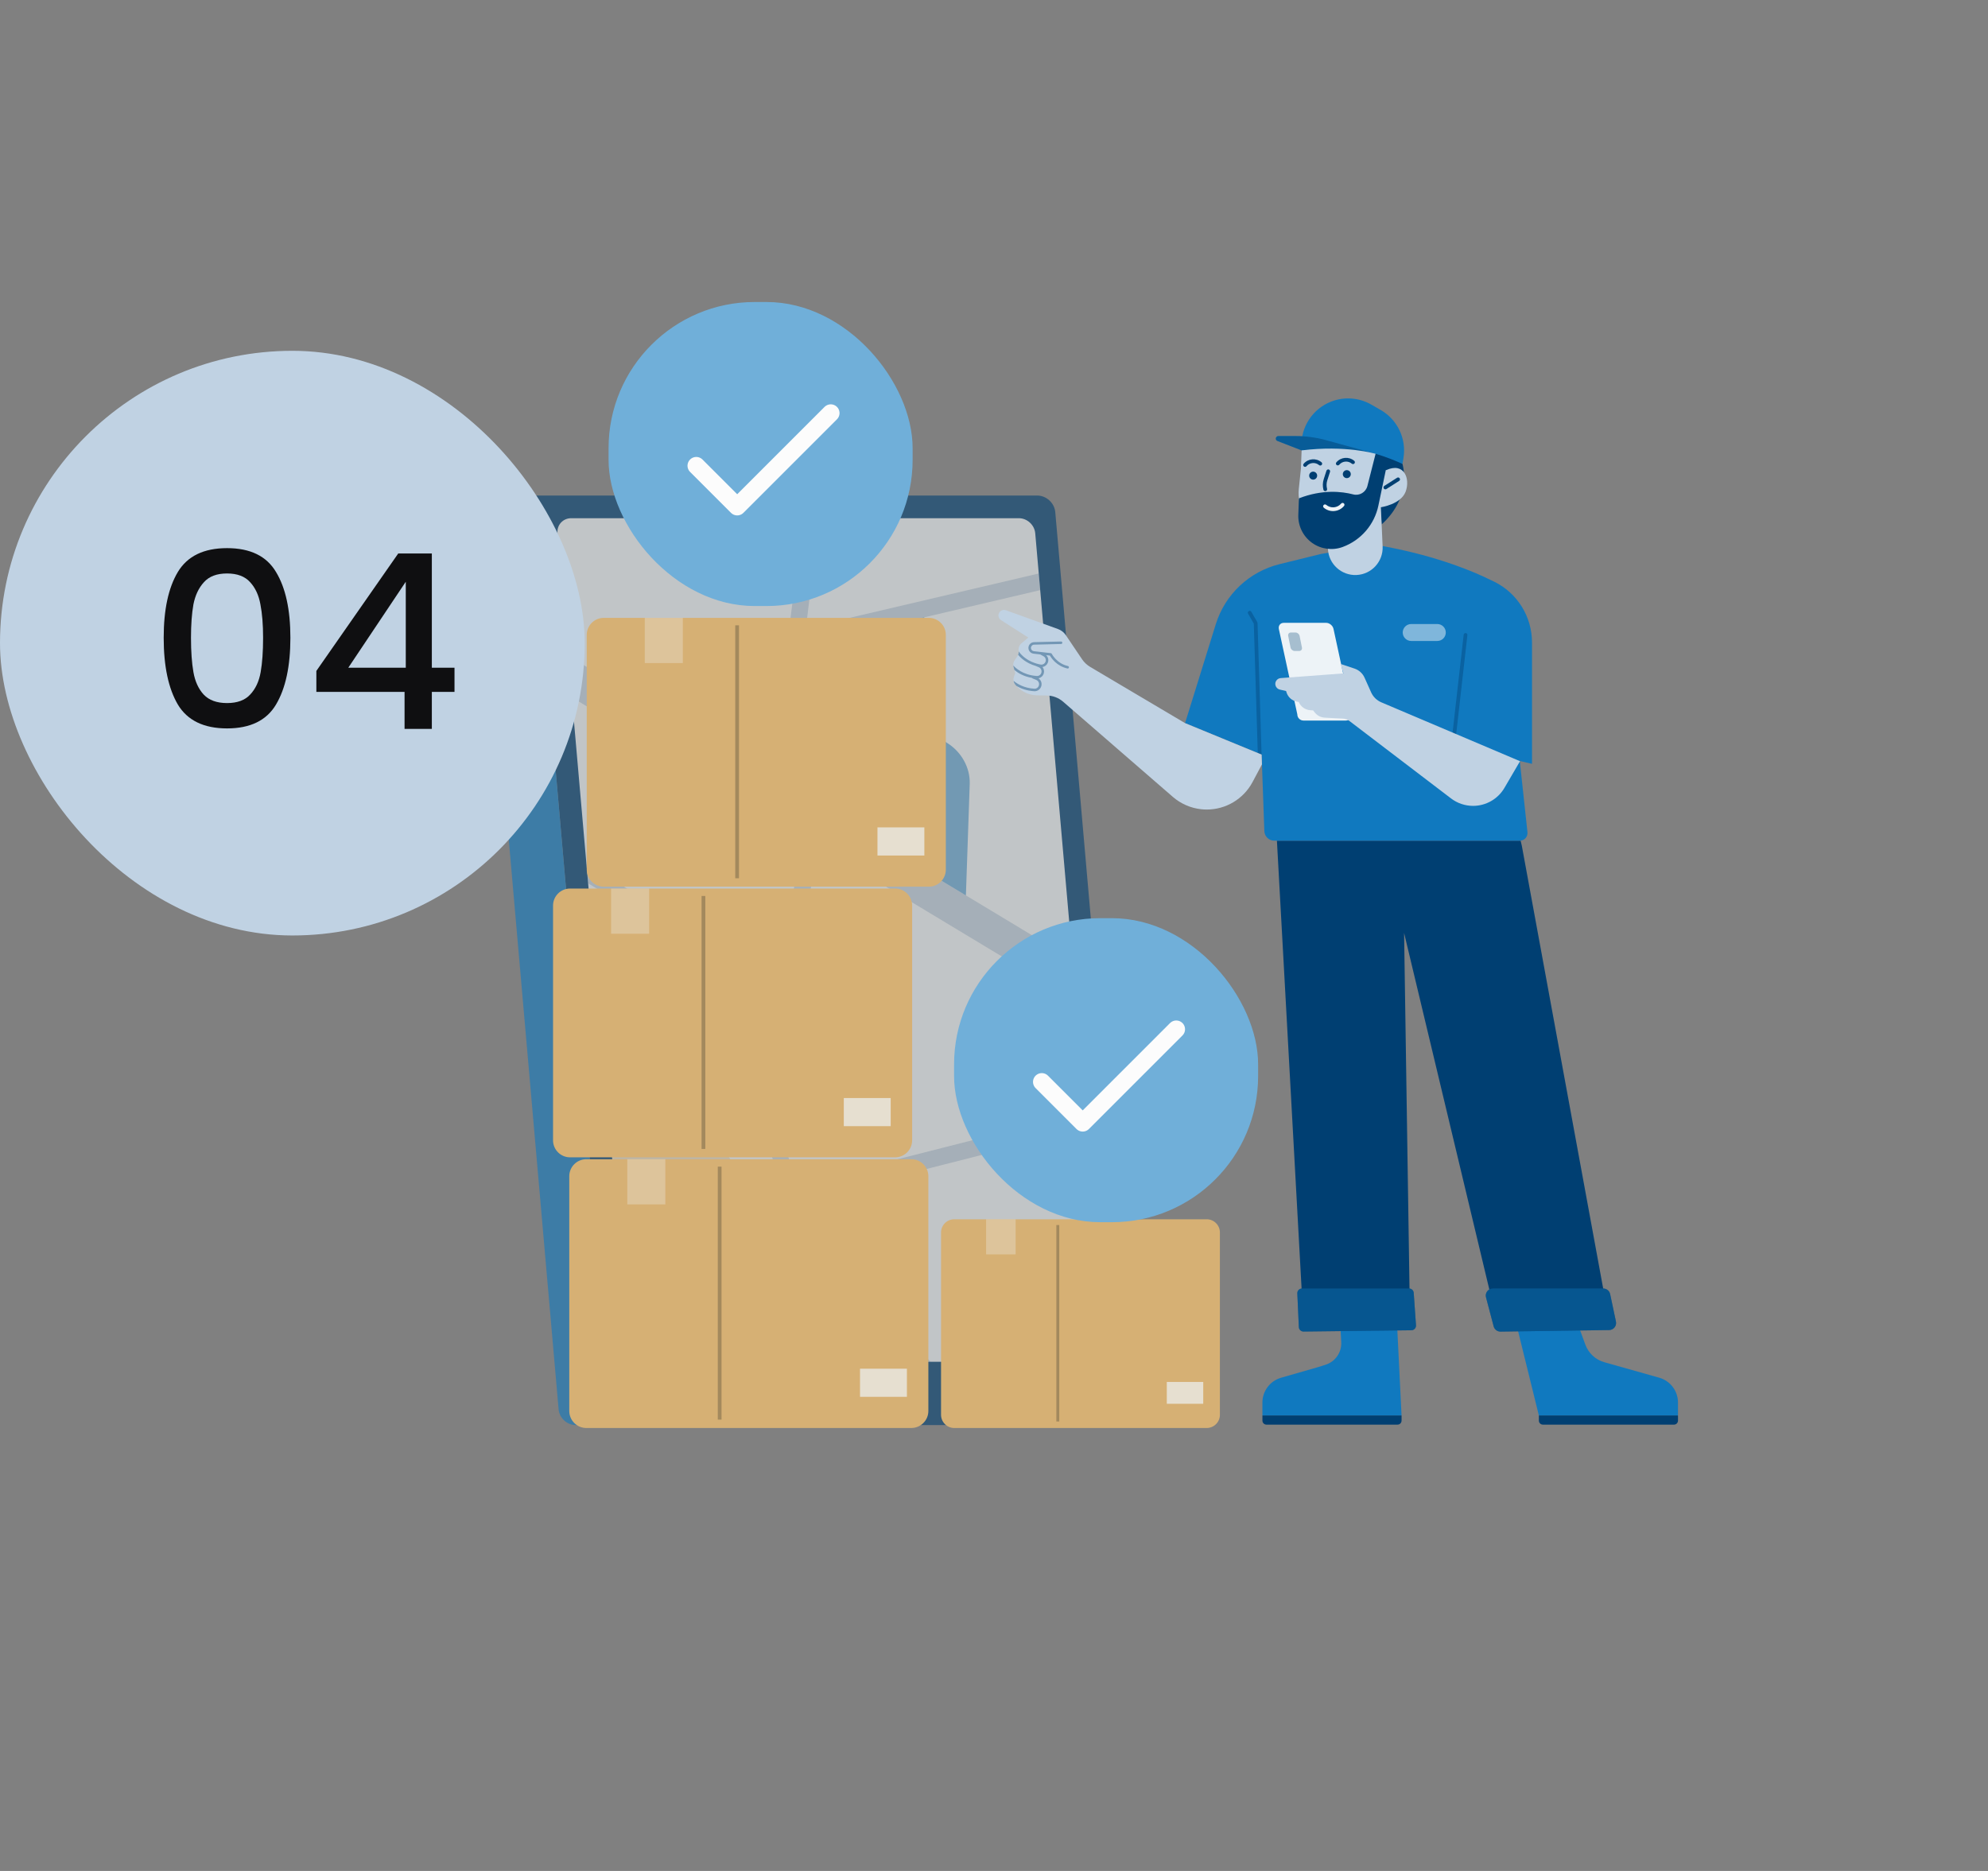 <svg xmlns="http://www.w3.org/2000/svg" width="170" height="160" viewBox="0 0 170 160" fill="none"><rect x="0" y="0" width="170" height="160" fill="#808080" stroke="none"/><g opacity="0.6"><path d="M95.648 121.871H52.416L45.461 42.377H88.693C89.478 42.377 90.171 43.013 90.24 43.798L96.946 120.448C97.014 121.233 96.434 121.87 95.648 121.87V121.871Z" fill="#003F72"></path><path d="M42.279 42.377H45.461L52.416 121.871H49.234C48.49 121.871 47.834 121.268 47.769 120.525L41.05 43.724C40.985 42.98 41.535 42.377 42.279 42.377V42.377Z" fill="#1079BF"></path><path d="M88.526 45.603L94.613 115.17C94.674 115.882 94.15 116.459 93.438 116.459H55.161C54.449 116.459 53.822 115.882 53.759 115.17L47.673 45.603C47.611 44.892 48.137 44.316 48.848 44.316H87.126C87.837 44.316 88.463 44.892 88.526 45.603Z" fill="#EDF3F7"></path><g opacity="0.2"><path d="M68.734 55.208L67.258 67.328L91.718 82.071L92.029 85.626L70.032 72.368L67.028 87.795C66.148 92.315 66.575 96.975 68.159 101.322L92.852 95.046L92.977 96.474L68.684 102.65C70.045 105.844 72.044 108.839 74.62 111.442L79.583 116.459H77.716L73.672 112.371C70.387 109.053 67.913 104.999 66.515 100.647C65.118 96.295 64.823 91.721 65.66 87.419L66.119 85.061L50.292 75.541L50.148 73.899L66.389 83.668L68.74 71.591L48.899 59.633L48.588 56.077L65.936 66.534L68.642 44.316H70.059L68.914 53.713L88.827 49.044L88.952 50.467L68.733 55.208H68.734Z" fill="#003F72"></path></g><g opacity="0.6"><path d="M68.734 55.207L67.258 67.328L82.597 76.573L82.924 67.043C82.971 65.668 82.232 64.317 81.013 63.548C79.842 62.811 79.109 61.533 79.099 60.208L79.035 52.792L68.734 55.207Z" fill="#1079BF"></path></g><g opacity="0.4"><path d="M50.438 77.191L59.583 82.562C62.026 83.997 63.217 86.897 62.399 89.416L61.148 93.272C60.67 94.746 60.868 96.409 61.694 97.84L63.457 100.897C64.689 103.034 64.487 105.598 62.952 107.28L62.655 107.605C60.782 109.658 57.508 109.789 55.134 107.906L52.976 106.194L50.439 77.192L50.438 77.191Z" fill="#D6B074"></path></g></g><path d="M77.93 99.133H50.137C49.332 99.133 48.68 99.785 48.68 100.59V120.662C48.68 121.467 49.332 122.119 50.137 122.119H77.93C78.734 122.119 79.387 121.467 79.387 120.662V100.59C79.387 99.785 78.734 99.133 77.93 99.133Z" fill="#D6B074"></path><g opacity="0.3"><path d="M61.701 99.768H61.381V121.402H61.701V99.768Z" fill="#2D2A29"></path></g><g opacity="0.3"><path d="M56.895 99.133H53.643V102.998H56.895V99.133Z" fill="#EDF3F7"></path></g><g opacity="0.7"><path d="M77.553 117.048H73.543V119.454H77.553V117.048Z" fill="#EDF3F7"></path></g><path d="M76.543 75.986H48.75C47.945 75.986 47.293 76.639 47.293 77.443V97.516C47.293 98.321 47.945 98.973 48.75 98.973H76.543C77.348 98.973 78 98.321 78 97.516V77.443C78 76.639 77.348 75.986 76.543 75.986Z" fill="#D6B074"></path><g opacity="0.3"><path d="M60.314 76.621H59.994V98.255H60.314V76.621Z" fill="#2D2A29"></path></g><g opacity="0.3"><path d="M55.508 75.986H52.256V79.852H55.508V75.986Z" fill="#EDF3F7"></path></g><g opacity="0.7"><path d="M76.166 93.902H72.156V96.307H76.166V93.902Z" fill="#EDF3F7"></path></g><path d="M79.424 52.839H51.631C50.826 52.839 50.174 53.492 50.174 54.296V74.369C50.174 75.174 50.826 75.826 51.631 75.826H79.424C80.229 75.826 80.881 75.174 80.881 74.369V54.296C80.881 53.492 80.229 52.839 79.424 52.839Z" fill="#D6B074"></path><g opacity="0.3"><path d="M63.193 53.474H62.873V75.108H63.193V53.474Z" fill="#2D2A29"></path></g><g opacity="0.3"><path d="M58.389 52.839H55.137V56.705H58.389V52.839Z" fill="#EDF3F7"></path></g><g opacity="0.7"><path d="M79.045 70.755H75.035V73.161H79.045V70.755Z" fill="#EDF3F7"></path></g><path d="M103.186 104.269H81.602C80.977 104.269 80.471 104.775 80.471 105.4V120.989C80.471 121.614 80.977 122.12 81.602 122.12H103.186C103.811 122.12 104.318 121.614 104.318 120.989V105.4C104.318 104.775 103.811 104.269 103.186 104.269Z" fill="#D6B074"></path><g opacity="0.3"><path d="M90.581 104.762H90.332V121.563H90.581V104.762Z" fill="#2D2A29"></path></g><g opacity="0.3"><path d="M86.85 104.269H84.324V107.271H86.85V104.269Z" fill="#EDF3F7"></path></g><g opacity="0.7"><path d="M102.891 118.181H99.777V120.049H102.891V118.181Z" fill="#EDF3F7"></path></g><path d="M112.717 116.911L109.551 117.821C108.605 118.093 107.953 118.958 107.953 119.942V121.049H119.851L119.424 112.369H114.56L114.694 114.766C114.744 115.644 114.192 116.443 113.355 116.709L112.717 116.912V116.911Z" fill="#1079BF"></path><path d="M119.505 121.833H108.301C108.11 121.833 107.954 121.679 107.954 121.487V121.047H119.852V121.487C119.852 121.678 119.697 121.833 119.505 121.833Z" fill="#003F72"></path><path d="M129.453 112.368L131.593 121.048H143.49V119.941C143.49 118.957 142.839 118.092 141.893 117.82L137.192 116.495C136.442 116.284 135.839 115.725 135.57 114.994L134.608 112.368H129.453Z" fill="#1079BF"></path><path d="M131.594 121.047H143.491V121.487C143.491 121.678 143.337 121.833 143.145 121.833H131.94C131.749 121.833 131.594 121.679 131.594 121.487V121.047Z" fill="#003F72"></path><path d="M127.441 110.627L120.068 79.783L120.537 110.627H111.327L109.193 71.892H130.033L130.135 72.325L137.173 110.627H127.441Z" fill="#003F72"></path><path d="M137.097 110.189H127.657C127.262 110.189 126.972 110.563 127.073 110.947L127.727 113.426C127.797 113.695 128.041 113.881 128.32 113.876L137.602 113.744C137.982 113.739 138.263 113.388 138.184 113.016L137.688 110.669C137.63 110.389 137.383 110.19 137.097 110.19V110.189Z" fill="#003F72"></path><g opacity="0.4"><path d="M137.097 110.189H127.657C127.262 110.189 126.972 110.563 127.073 110.947L127.727 113.426C127.797 113.695 128.041 113.881 128.32 113.876L137.602 113.744C137.982 113.739 138.263 113.388 138.184 113.016L137.688 110.669C137.63 110.389 137.383 110.19 137.097 110.19V110.189Z" fill="#1079BF"></path></g><path d="M120.492 110.19H111.337C111.11 110.19 110.928 110.38 110.938 110.607L111.068 113.49C111.078 113.706 111.256 113.874 111.471 113.871L120.693 113.761C120.922 113.758 121.102 113.563 121.086 113.334L120.891 110.561C120.876 110.352 120.702 110.19 120.493 110.19H120.492Z" fill="#003F72"></path><g opacity="0.4"><path d="M120.492 110.19H111.337C111.11 110.19 110.928 110.38 110.938 110.607L111.068 113.49C111.078 113.706 111.256 113.874 111.471 113.871L120.693 113.761C120.922 113.758 121.102 113.563 121.086 113.334L120.891 110.561C120.876 110.352 120.702 110.19 120.493 110.19H120.492Z" fill="#1079BF"></path></g><path d="M131.007 65.323L129.961 65.077L130.617 71.161C130.664 71.55 130.361 71.892 129.969 71.892H108.997C108.528 71.908 108.135 71.542 108.118 71.073L107.884 64.531H107.881L107.557 64.397L101.338 61.839L103.967 53.379C104.76 50.831 106.828 48.883 109.419 48.245L112.949 47.376L117.513 46.572C122.245 47.362 125.629 48.668 127.824 49.77C129.781 50.752 131.007 52.76 131.007 54.948V65.323Z" fill="#1079BF"></path><g opacity="0.4"><path d="M107.515 53.204L107.005 52.319C106.961 52.243 106.863 52.217 106.787 52.26C106.711 52.305 106.684 52.402 106.729 52.479L107.217 53.329L107.557 64.397L107.881 64.53L107.536 53.279C107.535 53.252 107.528 53.227 107.515 53.204Z" fill="#003F72"></path><path d="M125.341 54.138C125.253 54.127 125.173 54.191 125.164 54.279L124.21 62.697C124.2 62.784 124.263 62.864 124.351 62.874C124.357 62.874 124.362 62.874 124.369 62.874C124.449 62.874 124.518 62.813 124.528 62.732L125.481 54.314C125.491 54.226 125.428 54.146 125.341 54.137V54.138Z" fill="#003F72"></path></g><g opacity="0.5"><path d="M122.909 53.365H120.676C120.276 53.365 119.951 53.69 119.951 54.09C119.951 54.49 120.276 54.815 120.676 54.815H122.909C123.31 54.815 123.634 54.49 123.634 54.09C123.634 53.69 123.31 53.365 122.909 53.365Z" fill="#EDF3F7"></path></g><path d="M115.084 61.62H111.467C111.175 61.62 110.938 61.384 110.938 61.091L109.358 53.791C109.3 53.499 109.488 53.263 109.781 53.263H113.398C113.69 53.263 113.975 53.5 114.034 53.791L115.613 61.091C115.613 61.384 115.376 61.62 115.084 61.62Z" fill="#EDF3F7"></path><g opacity="0.3"><path d="M111.099 55.67H110.71C110.549 55.67 110.391 55.538 110.359 55.377L110.158 54.382C110.125 54.221 110.23 54.09 110.392 54.09H110.781C110.942 54.09 111.1 54.221 111.132 54.382L111.333 55.377C111.366 55.538 111.261 55.67 111.099 55.67Z" fill="#003F72"></path></g><path d="M129.983 65.096L118.116 60.059C117.731 59.895 117.422 59.592 117.251 59.211L116.687 57.953C116.522 57.585 116.21 57.302 115.827 57.175L114.645 56.782L114.879 57.588L109.516 57.989C109.204 58.013 108.991 58.313 109.072 58.615C109.12 58.794 109.262 58.93 109.441 58.972L109.977 59.095L110.016 59.22C110.148 59.633 110.5 59.938 110.928 60.008L111.058 60.03C111.227 60.433 111.61 60.706 112.046 60.735L112.289 60.751L112.432 60.932C112.638 61.194 112.947 61.355 113.28 61.372L114.843 61.453C115.04 61.463 115.23 61.533 115.388 61.652L124.083 68.28C124.624 68.693 125.286 68.916 125.967 68.916C127.071 68.916 128.092 68.331 128.649 67.378L129.982 65.097L129.983 65.096Z" fill="#C0D2E3"></path><path d="M107.913 65.369L107.108 66.881C106.332 68.337 104.82 69.23 103.196 69.23C103.036 69.23 102.875 69.221 102.714 69.204C101.817 69.106 100.971 68.736 100.29 68.145L90.913 60.011C90.525 59.675 90.033 59.486 89.521 59.478L88.673 59.463C88.022 59.451 87.404 59.176 86.961 58.701L86.929 58.667L86.851 58.583C86.757 58.482 86.696 58.358 86.675 58.226H86.674C86.653 58.107 86.664 57.982 86.709 57.865L86.819 57.572L86.744 57.297L86.671 57.032C86.661 56.991 86.653 56.95 86.649 56.908C86.636 56.749 86.679 56.588 86.771 56.455L86.989 56.139C87.019 56.095 87.045 56.048 87.064 55.999C87.096 55.918 87.112 55.832 87.112 55.743C87.112 55.73 87.112 55.718 87.111 55.705C87.11 55.684 87.108 55.665 87.106 55.646C87.072 55.409 87.162 55.172 87.346 55.017L87.933 54.522L85.601 53.032C85.464 52.944 85.381 52.794 85.381 52.632C85.381 52.304 85.707 52.075 86.016 52.187L90.473 53.794C90.745 53.892 90.979 54.075 91.14 54.315L92.528 56.375C92.708 56.642 92.947 56.867 93.225 57.033L101.337 61.839L107.883 64.531L107.913 65.369Z" fill="#C0D2E3"></path><path opacity="0.4" d="M91.406 57.087C91.394 57.137 91.35 57.17 91.301 57.17C91.294 57.17 91.286 57.169 91.278 57.168C90.343 56.955 89.892 56.261 89.779 56.062L89.457 56.025C89.637 56.194 89.698 56.46 89.592 56.697C89.509 56.886 89.338 57.011 89.146 57.042C89.268 57.195 89.315 57.401 89.252 57.6C89.185 57.812 89.01 57.965 88.803 58.009C89.022 58.155 89.123 58.429 89.041 58.69C88.961 58.943 88.729 59.113 88.47 59.113C88.457 59.113 88.444 59.113 88.431 59.111C87.78 59.068 87.284 58.876 86.93 58.667L86.852 58.583C86.758 58.482 86.697 58.358 86.676 58.226C86.99 58.486 87.568 58.841 88.445 58.898C88.623 58.91 88.783 58.798 88.837 58.626C88.898 58.432 88.803 58.227 88.615 58.148L88.293 58.014C88.273 58.005 88.258 57.989 88.246 57.972C87.523 57.848 87.033 57.539 86.745 57.297L86.673 57.032C86.662 56.991 86.655 56.95 86.65 56.908C86.819 57.1 87.46 57.73 88.656 57.808C88.834 57.821 88.994 57.708 89.048 57.536C89.109 57.342 89.014 57.137 88.826 57.058L88.559 56.947C87.757 56.711 87.288 56.268 87.065 55.999C87.097 55.918 87.113 55.832 87.113 55.743C87.113 55.73 87.113 55.718 87.112 55.705C87.207 55.848 87.636 56.426 88.543 56.719C88.558 56.719 88.573 56.721 88.586 56.728L88.628 56.745C88.741 56.778 88.858 56.809 88.986 56.831C89.157 56.862 89.326 56.771 89.397 56.61C89.478 56.429 89.409 56.219 89.235 56.123L88.954 55.966L88.38 55.899C88.132 55.87 87.944 55.66 87.944 55.409C87.944 55.139 88.156 54.923 88.425 54.916L90.736 54.86H90.738C90.796 54.86 90.844 54.906 90.844 54.964C90.846 55.023 90.8 55.072 90.741 55.073L88.431 55.13C88.277 55.133 88.158 55.257 88.158 55.409C88.158 55.551 88.264 55.67 88.405 55.688L88.999 55.757L89.859 55.857C89.895 55.861 89.927 55.884 89.942 55.916C89.946 55.924 90.355 56.738 91.326 56.96C91.382 56.973 91.418 57.031 91.406 57.087Z" fill="#003F72"></path><path d="M119.933 39.675L120.016 39.157C120.281 37.519 119.504 35.888 118.065 35.06L117.271 34.603C116.222 34 114.958 33.905 113.832 34.343C112.238 34.964 111.217 36.531 111.293 38.24L111.305 38.513L119.933 39.673V39.675Z" fill="#1079BF"></path><path d="M117.45 38.759L113.405 37.644C112.559 37.41 111.686 37.293 110.809 37.293H109.315C109.075 37.293 109.013 37.625 109.236 37.711L111.305 38.515L117.449 38.759H117.45Z" fill="#1079BF"></path><g opacity="0.5"><path d="M117.45 38.759L113.405 37.644C112.559 37.41 111.686 37.293 110.809 37.293H109.315C109.075 37.293 109.013 37.625 109.236 37.711L111.305 38.515L117.449 38.759H117.45Z" fill="#003F72"></path></g><path d="M117.633 38.808C118.042 38.93 118.477 39.076 118.929 39.251C119.285 39.389 119.62 39.532 119.935 39.676C120.038 40.114 120.12 40.687 120.047 41.344C119.936 42.331 119.489 43.624 118.151 44.847L117.634 38.808H117.633Z" fill="#003F72"></path><path d="M111.306 38.515L111.243 40.106L111.066 41.808C110.908 43.331 111.744 44.806 113.161 45.392C113.266 45.436 113.377 45.477 113.493 45.516L113.555 46.939C113.613 48.23 114.706 49.231 115.998 49.173C117.29 49.116 118.29 48.022 118.233 46.731L118.083 43.38C118.083 43.38 119.789 43.136 120.2 42.047C120.61 40.957 120.087 39.495 118.536 40.204C118.536 40.204 117.826 40.178 117.632 38.81C117.632 38.81 115.093 38.043 111.306 38.517V38.515Z" fill="#C0D2E3"></path><path d="M117.631 38.808L116.931 41.562C116.795 42.094 116.254 42.419 115.722 42.281C114.744 42.027 113.075 41.839 111.075 42.617L111.023 44.027C110.988 44.983 111.44 45.891 112.224 46.441C112.98 46.97 113.947 47.096 114.812 46.778C116.374 46.205 117.53 44.866 117.87 43.237L118.63 39.602L117.631 38.808Z" fill="#003F72"></path><path d="M119.692 40.905C119.645 40.831 119.546 40.808 119.471 40.856L118.38 41.551C118.334 41.581 118.307 41.631 118.307 41.686C118.307 41.812 118.446 41.889 118.553 41.822L119.644 41.127C119.719 41.08 119.741 40.981 119.693 40.907L119.692 40.905Z" fill="#003F72"></path><path d="M113.326 42.002C113.43 42.002 113.507 41.905 113.482 41.806C113.419 41.565 113.425 41.311 113.503 41.07L113.735 40.351C113.764 40.258 113.706 40.159 113.604 40.143C113.526 40.132 113.451 40.185 113.426 40.261L113.198 40.971C113.102 41.269 113.095 41.581 113.17 41.879C113.188 41.95 113.252 42.001 113.326 42.001V42.002Z" fill="#003F72"></path><path d="M112.293 41.017C112.481 41.017 112.634 40.864 112.634 40.675C112.634 40.487 112.481 40.334 112.293 40.334C112.104 40.334 111.951 40.487 111.951 40.675C111.951 40.864 112.104 41.017 112.293 41.017Z" fill="#003F72"></path><path d="M115.169 40.889C115.358 40.889 115.511 40.736 115.511 40.547C115.511 40.359 115.358 40.206 115.169 40.206C114.981 40.206 114.828 40.359 114.828 40.547C114.828 40.736 114.981 40.889 115.169 40.889Z" fill="#003F72"></path><path d="M113.406 43.173C113.592 43.329 113.83 43.405 114.07 43.383C114.312 43.362 114.531 43.249 114.687 43.063C114.744 42.996 114.845 42.987 114.912 43.044C114.98 43.101 114.989 43.202 114.932 43.269C114.72 43.521 114.424 43.675 114.098 43.702C114.08 43.703 114.062 43.704 114.045 43.706C113.737 43.719 113.438 43.618 113.202 43.419C113.134 43.362 113.125 43.261 113.182 43.194C113.239 43.126 113.34 43.117 113.407 43.174L113.406 43.173Z" fill="#EDF3F7"></path><path d="M114.52 39.745C114.491 39.78 114.448 39.799 114.405 39.801C114.367 39.804 114.327 39.791 114.295 39.764C114.228 39.708 114.219 39.606 114.276 39.539C114.66 39.081 115.346 39.023 115.804 39.407C115.871 39.463 115.88 39.565 115.823 39.632C115.766 39.699 115.665 39.709 115.598 39.651C115.442 39.52 115.244 39.458 115.04 39.475C114.836 39.492 114.653 39.588 114.521 39.745H114.52Z" fill="#003F72"></path><path d="M111.477 39.663C111.861 39.206 112.547 39.147 113.005 39.531C113.072 39.587 113.081 39.689 113.024 39.756C112.967 39.823 112.866 39.833 112.799 39.775C112.643 39.644 112.445 39.582 112.242 39.599C112.038 39.616 111.855 39.712 111.723 39.869C111.694 39.904 111.651 39.923 111.608 39.925C111.57 39.928 111.53 39.915 111.498 39.888C111.431 39.832 111.422 39.73 111.479 39.663H111.477Z" fill="#003F72"></path><rect x="81.586" y="78.52" width="26" height="26" rx="12.5" fill="#70AFD9"></rect><path d="M89.086 92.52L92.586 96.02L100.586 88.02" stroke="#FCFCFC" stroke-width="1.5" stroke-linecap="round" stroke-linejoin="round"></path><rect x="52.041" y="25.827" width="26" height="26" rx="12.5" fill="#70AFD9"></rect><path d="M59.541 39.827L63.041 43.327L71.041 35.327" stroke="#FCFCFC" stroke-width="1.5" stroke-linecap="round" stroke-linejoin="round"></path><rect y="30" width="50" height="50" rx="25" fill="#C0D2E3"></rect><path d="M13.998 54.542C13.998 52.139 14.401 50.264 15.207 48.917C16.026 47.556 17.429 46.875 19.415 46.875C21.401 46.875 22.797 47.556 23.603 48.917C24.422 50.264 24.832 52.139 24.832 54.542C24.832 56.972 24.422 58.875 23.603 60.25C22.797 61.611 21.401 62.292 19.415 62.292C17.429 62.292 16.026 61.611 15.207 60.25C14.401 58.875 13.998 56.972 13.998 54.542ZM22.498 54.542C22.498 53.417 22.422 52.465 22.269 51.688C22.13 50.91 21.839 50.278 21.394 49.792C20.95 49.292 20.29 49.042 19.415 49.042C18.54 49.042 17.88 49.292 17.436 49.792C16.991 50.278 16.693 50.91 16.54 51.688C16.401 52.465 16.332 53.417 16.332 54.542C16.332 55.709 16.401 56.688 16.54 57.479C16.679 58.271 16.971 58.91 17.415 59.396C17.873 59.882 18.54 60.125 19.415 60.125C20.29 60.125 20.95 59.882 21.394 59.396C21.853 58.91 22.151 58.271 22.29 57.479C22.429 56.688 22.498 55.709 22.498 54.542ZM27.053 59.167V57.375L34.053 47.334H36.928V57.104H38.866V59.167H36.928V62.334H34.595V59.167H27.053ZM34.699 49.75L29.782 57.104H34.699V49.75Z" fill="#0F0F11"></path></svg>